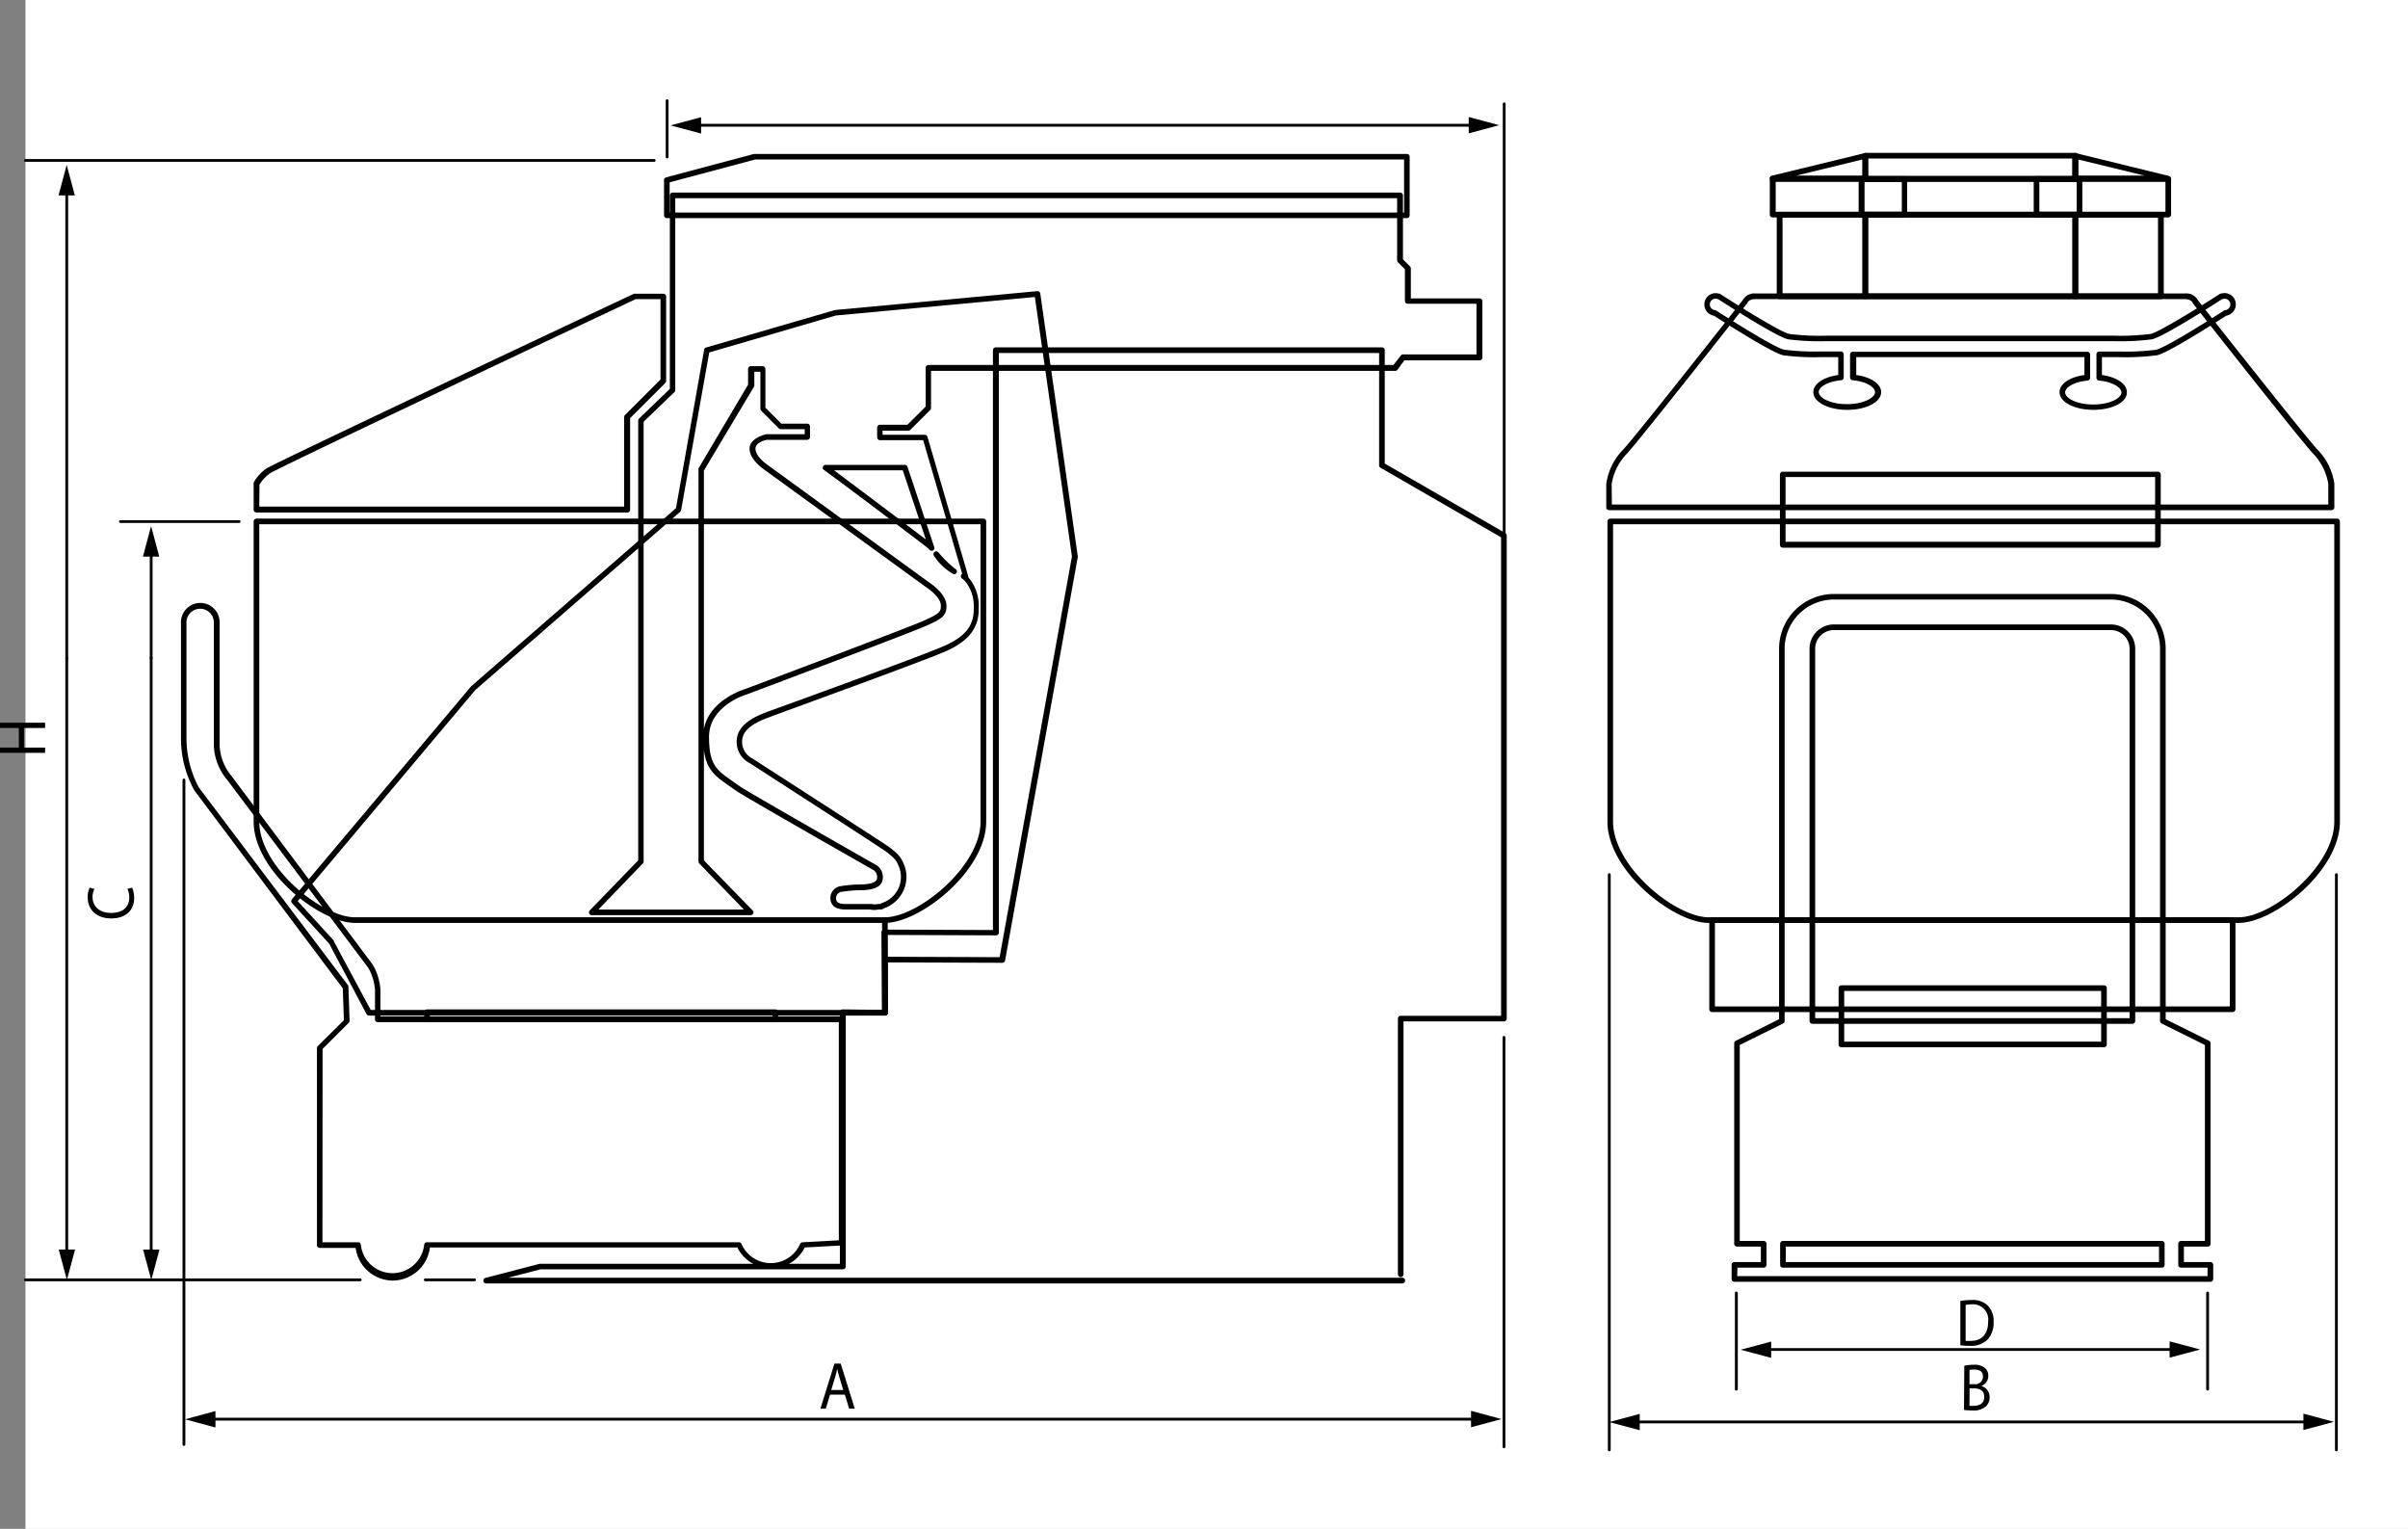 <svg xmlns="http://www.w3.org/2000/svg" viewBox="0 0 342.33 217.29"><rect x="0" y="0" width="342.33" height="217.29" fill="#808080" stroke="none"/><defs><style>.cls-1{fill:#fff;}.cls-2{fill:none;}</style></defs><g id="Livello_2" data-name="Livello 2"><g id="Livello_1-2" data-name="Livello 1"><rect class="cls-1" x="3.62" width="338.71" height="217.29"/><path d="M278.69,184.9a9.17,9.17,0,0,1,1.58-.13,3,3,0,0,1,2.33.8,3.09,3.09,0,0,1,.82,2.3,3.61,3.61,0,0,1-.83,2.49,3.33,3.33,0,0,1-2.55.92,10.31,10.31,0,0,1-1.35-.08Zm.75,5.67a5.2,5.2,0,0,0,.75,0c1.59,0,2.45-1,2.45-2.72a2.17,2.17,0,0,0-2.33-2.47,3.54,3.54,0,0,0-.87.09Z"/><path d="M279.25,194.11a6.11,6.11,0,0,1,1.36-.14,2.18,2.18,0,0,1,1.58.47,1.4,1.4,0,0,1,.47,1.13,1.5,1.5,0,0,1-1,1.41v0a1.6,1.6,0,0,1,1.19,1.6,1.82,1.82,0,0,1-.49,1.28,2.68,2.68,0,0,1-2,.6,7.63,7.63,0,0,1-1.15-.07Zm.74,2.62h.68a1.1,1.1,0,0,0,1.24-1.08c0-.75-.51-1-1.26-1a2.77,2.77,0,0,0-.66.06Zm0,3.07a3.42,3.42,0,0,0,.62,0c.77,0,1.48-.32,1.48-1.25s-.67-1.23-1.48-1.23H280Z"/><path d="M118,198.21l-.6,2h-.77l2-6.41h.89l2,6.41h-.8l-.61-2Zm1.88-.65-.56-1.84c-.13-.42-.21-.8-.3-1.17h0c-.08.38-.17.77-.29,1.16l-.56,1.85Z"/><path d="M18.77,126.16a3.39,3.39,0,0,1,.3,1.52c0,1.63-1.14,2.85-3.24,2.85s-3.36-1.22-3.36-3a2.91,2.91,0,0,1,.28-1.37l.68.18a2.39,2.39,0,0,0-.27,1.16c0,1.35,1,2.25,2.64,2.25s2.58-.81,2.58-2.21a2.78,2.78,0,0,0-.27-1.22Z"/><path d="M0,106.25H2.68v-2.78H0v-.75H6.41v.75h-3v2.78h3V107H0Z"/><rect class="cls-2" x="253.44" y="67.44" width="53.33" height="10"/><path d="M306.78,77.84H253.44a.4.4,0,0,1-.4-.4v-10a.4.4,0,0,1,.4-.4h53.34a.4.4,0,0,1,.4.4v10A.4.4,0,0,1,306.78,77.84ZM253.84,77h52.54v-9.2H253.84Z"/><rect class="cls-2" x="261.78" y="140.44" width="37.33" height="8"/><path d="M299.11,148.84H261.78a.4.4,0,0,1-.4-.4v-8a.4.4,0,0,1,.4-.4h37.33a.4.4,0,0,1,.4.4v8A.4.4,0,0,1,299.11,148.84Zm-36.93-.8h36.53v-7.2H262.18Z"/><rect class="cls-2" x="243.4" y="130.77" width="74" height="12.67"/><path d="M317.4,143.84h-74a.4.4,0,0,1-.4-.4V130.77a.4.4,0,0,1,.4-.4h74a.4.4,0,0,1,.4.4v12.67A.4.4,0,0,1,317.4,143.84Zm-73.6-.8H317V131.17H243.8Z"/><path class="cls-2" d="M299.92,130.77h18.33c5,0,14-7.33,14-14V74.11H228.92v42.66c0,6.67,9,14,14,14h57"/><path d="M318.25,131.17H242.92c-5,0-14.4-7.4-14.4-14.4V74.11a.4.4,0,0,1,.4-.4H332.25a.4.4,0,0,1,.4.4v42.66C332.65,123.77,323.29,131.17,318.25,131.17ZM229.32,74.51v42.26c0,6.4,8.87,13.6,13.6,13.6h75.33c4.73,0,13.6-7.2,13.6-13.6V74.51Z"/><path class="cls-2" d="M284.83,179.77h22.5v-3H253.47v3h31.36M274.4,145.11H257.65V92.21a3.06,3.06,0,0,1,3.06-3.06h39.38a3.06,3.06,0,0,1,3.06,3.06v52.9Zm11.33,36.66h28.5v-2h-4.16v-3h3.79v-28.5l-6.38-3.16V92.21a7.39,7.39,0,0,0-7.39-7.39H260.71a7.39,7.39,0,0,0-7.39,7.39v52.9l-6.38,3.16v28.5h3.79v3h-4.16v2Z"/><path d="M314.23,182.17H246.57a.39.39,0,0,1-.4-.4v-2a.4.4,0,0,1,.4-.4h3.76v-2.2h-3.39a.39.39,0,0,1-.4-.4v-28.5a.38.38,0,0,1,.23-.35l6.15-3.06V92.21a7.8,7.8,0,0,1,7.79-7.79h39.38a7.79,7.79,0,0,1,7.79,7.79v52.65l6.16,3.06a.39.39,0,0,1,.22.35v28.5a.39.39,0,0,1-.4.4h-3.39v2.2h3.76a.4.4,0,0,1,.41.4v2A.4.4,0,0,1,314.23,182.17Zm-67.26-.8h66.86v-1.2h-3.76a.39.39,0,0,1-.4-.4v-3a.4.4,0,0,1,.4-.4h3.39V148.52l-6.15-3.05a.41.41,0,0,1-.23-.36V92.21a7,7,0,0,0-7-7H260.71a7,7,0,0,0-7,7v52.9a.42.42,0,0,1-.22.36l-6.16,3.05v27.85h3.39a.4.4,0,0,1,.41.4v3a.4.4,0,0,1-.41.4H247Zm60.36-1.2H253.47a.39.39,0,0,1-.4-.4v-3a.4.4,0,0,1,.4-.4h53.86a.39.39,0,0,1,.4.4v3A.39.39,0,0,1,307.33,180.17Zm-53.46-.8h53.06v-2.2H253.87Zm49.28-33.86h-45.5a.4.4,0,0,1-.4-.4V92.21a3.46,3.46,0,0,1,3.46-3.46h39.38a3.46,3.46,0,0,1,3.46,3.46v52.9A.4.4,0,0,1,303.15,145.51Zm-45.1-.8h44.7V92.21a2.66,2.66,0,0,0-2.66-2.66H260.71a2.66,2.66,0,0,0-2.66,2.66Z"/><path class="cls-2" d="M291.57,42.11h19c1.25,0,1.5.75,1.5.75s14.75,18.75,17,21.25a8.3,8.3,0,0,1,2.35,4.66v3.34H228.75V68.77a8.36,8.36,0,0,1,2.36-4.66c2.25-2.5,17-21.25,17-21.25s.25-.75,1.5-.75h42"/><path d="M331.42,72.51H228.75a.4.4,0,0,1-.4-.4V68.77a8.72,8.72,0,0,1,2.46-4.93C233,61.43,247,43.61,247.76,42.65a1.89,1.89,0,0,1,1.85-.94h61a1.86,1.86,0,0,1,1.84.94c.76,1,14.79,18.78,16.95,21.19a8.65,8.65,0,0,1,2.46,4.92v3.35A.4.4,0,0,1,331.42,72.51Zm-102.27-.8H331V68.77a8.1,8.1,0,0,0-2.25-4.39c-2.23-2.49-16.41-20.51-17-21.27a.52.52,0,0,1-.06-.13s-.2-.47-1.12-.47h-61c-.92,0-1.12.46-1.12.48a.75.75,0,0,1-.07.12c-.6.76-14.78,18.78-17,21.27a8,8,0,0,0-2.26,4.42Z"/><path class="cls-2" d="M290.61,50.36h6.12v3.29c-2,.2-3.54,1.06-3.54,2.08,0,1.17,2,2.12,4.42,2.12s4.42-1,4.42-2.12c0-1-1.52-1.88-3.55-2.08V50.36h2.88a35.21,35.21,0,0,0,5.25-.25c1.37-.23,8.58-4.84,9.8-5.63a1.21,1.21,0,1,0-.54-2.34v0s-8.5,5.5-10,5.75a35.21,35.21,0,0,1-5.25.25h-41a35.21,35.21,0,0,1-5.25-.25c-1.5-.25-10-5.75-10-5.75v0a1.26,1.26,0,0,0-.43-.08,1.21,1.21,0,0,0-.12,2.42c1.22.79,8.44,5.4,9.81,5.63a35.21,35.21,0,0,0,5.25.25h2.87v3.29c-2,.2-3.54,1.06-3.54,2.08,0,1.17,2,2.12,4.42,2.12s4.42-1,4.42-2.12c0-1-1.52-1.88-3.55-2.08V50.36h27.13"/><path d="M297.61,58.25c-2.7,0-4.82-1.1-4.82-2.52,0-1.17,1.44-2.14,3.54-2.43V50.76H263.89V53.3c2.1.29,3.54,1.26,3.54,2.43,0,1.42-2.12,2.52-4.82,2.52s-4.82-1.1-4.82-2.52c0-1.17,1.44-2.14,3.54-2.43V50.76h-2.47a34.92,34.92,0,0,1-5.32-.26c-1.38-.23-7.81-4.3-9.88-5.63a1.61,1.61,0,0,1-1.36-1.59,1.59,1.59,0,0,1,2-1.56.37.37,0,0,1,.23.05c3.39,2.19,8.81,5.52,9.85,5.69a34.06,34.06,0,0,0,5.18.25h41a34.06,34.06,0,0,0,5.18-.25c1-.17,6.46-3.5,9.85-5.69a.4.4,0,0,1,.26-.06,1.59,1.59,0,0,1,2,1.57,1.61,1.61,0,0,1-1.36,1.59c-2.07,1.33-8.49,5.4-9.88,5.63a34.92,34.92,0,0,1-5.32.26h-2.47V53.3c2.1.29,3.54,1.26,3.54,2.43C302.43,57.15,300.31,58.25,297.61,58.25ZM263.48,50h33.25a.4.4,0,0,1,.41.4v3.29a.4.4,0,0,1-.37.4c-2,.19-3.18,1-3.18,1.68,0,.82,1.65,1.72,4,1.72s4-.9,4-1.72c0-.67-1.19-1.49-3.18-1.68a.4.4,0,0,1-.37-.4V50.36a.4.4,0,0,1,.4-.4h2.88a34.06,34.06,0,0,0,5.18-.25c.94-.15,5.53-2.9,9.66-5.56a.36.36,0,0,1,.17-.07.81.81,0,0,0,.75-.8.82.82,0,0,0-.82-.82.66.66,0,0,0-.29.06l-.08,0c-1.36.88-8.53,5.47-10,5.71a34.92,34.92,0,0,1-5.32.26h-41a34.92,34.92,0,0,1-5.32-.26c-1.47-.24-8.65-4.84-10-5.72h-.07a.66.66,0,0,0-.29-.06.82.82,0,0,0-.82.82.81.81,0,0,0,.74.8.36.36,0,0,1,.18.07c4.13,2.66,8.72,5.41,9.66,5.56a34.06,34.06,0,0,0,5.18.25h2.87a.4.4,0,0,1,.41.4v3.29a.4.4,0,0,1-.37.4c-2,.19-3.18,1-3.18,1.68,0,.82,1.65,1.72,4,1.72s4-.9,4-1.72c0-.67-1.19-1.49-3.18-1.68a.4.4,0,0,1-.37-.4V50.36A.4.4,0,0,1,263.48,50Z"/><rect class="cls-2" x="265.15" y="30.52" width="29.92" height="11.58"/><path d="M295.07,42.51H265.15a.4.4,0,0,1-.4-.4V30.52a.4.4,0,0,1,.4-.4h29.92a.4.4,0,0,1,.4.4V42.11A.4.4,0,0,1,295.07,42.51Zm-29.52-.8h29.12V30.92H265.55Z"/><rect class="cls-2" x="265.15" y="22.13" width="29.92" height="3.27"/><path d="M295.07,25.8H265.15a.4.4,0,0,1-.4-.4V22.13a.4.4,0,0,1,.4-.4h29.92a.4.4,0,0,1,.4.4V25.4A.4.4,0,0,1,295.07,25.8ZM265.55,25h29.12V22.53H265.55Z"/><rect class="cls-2" x="253.01" y="30.52" width="12.21" height="11.58"/><path d="M265.21,42.51H253a.4.4,0,0,1-.41-.4V30.52a.4.4,0,0,1,.41-.4h12.2a.4.4,0,0,1,.4.4V42.11A.4.4,0,0,1,265.21,42.51Zm-11.8-.8h11.4V30.92h-11.4Z"/><polyline class="cls-2" points="265.21 25.36 265.21 22.15 252.01 25.36 265.21 25.36"/><path d="M265.21,25.76H252a.39.39,0,0,1-.4-.36.39.39,0,0,1,.3-.43l13.21-3.21a.39.39,0,0,1,.34.08.37.37,0,0,1,.15.31v3.21A.4.4,0,0,1,265.21,25.76Zm-9.86-.8h9.46v-2.3Z"/><polyline class="cls-2" points="295.01 25.36 295.01 22.15 308.21 25.36 295.01 25.36"/><path d="M308.21,25.76H295a.4.4,0,0,1-.41-.4V22.15a.38.38,0,0,1,.16-.31.38.38,0,0,1,.34-.08L308.31,25a.4.4,0,0,1,.3.43A.39.39,0,0,1,308.21,25.76Zm-12.8-.8h9.46l-9.46-2.3Z"/><rect class="cls-2" x="294.98" y="30.52" width="12.21" height="11.58"/><path d="M307.19,42.51H295a.4.4,0,0,1-.4-.4V30.52a.4.4,0,0,1,.4-.4h12.21a.4.4,0,0,1,.4.4V42.11A.4.4,0,0,1,307.19,42.51Zm-11.8-.8h11.4V30.92h-11.4Z"/><rect class="cls-2" x="264.67" y="25.44" width="30.96" height="5.06"/><path d="M295.63,30.9h-31a.4.4,0,0,1-.4-.4V25.44a.4.4,0,0,1,.4-.4h31a.4.4,0,0,1,.4.4V30.5A.4.4,0,0,1,295.63,30.9Zm-30.56-.8h30.16V25.84H265.07Z"/><rect class="cls-2" x="252.04" y="25.44" width="18.73" height="5.06"/><path d="M270.77,30.9H252a.4.4,0,0,1-.4-.4V25.44a.4.4,0,0,1,.4-.4h18.73a.4.4,0,0,1,.4.4V30.5A.4.4,0,0,1,270.77,30.9Zm-18.33-.8h17.93V25.84H252.44Z"/><rect class="cls-2" x="289.52" y="25.44" width="18.73" height="5.06"/><path d="M308.25,30.9H289.52a.4.4,0,0,1-.4-.4V25.44a.4.4,0,0,1,.4-.4h18.73a.4.4,0,0,1,.4.4V30.5A.4.4,0,0,1,308.25,30.9Zm-18.33-.8h17.93V25.84H289.92Z"/><path d="M332.15,206.27a.2.2,0,0,1-.2-.2V124.31a.2.2,0,1,1,.4,0v81.76A.2.2,0,0,1,332.15,206.27Zm-103.37,0a.2.2,0,0,1-.2-.2V124.31a.2.2,0,1,1,.4,0v81.76A.2.2,0,0,1,228.78,206.27Zm85.06-8.63a.2.2,0,0,1-.2-.2V183.77a.2.2,0,1,1,.4,0v13.67A.2.2,0,0,1,313.84,197.64Zm-67,0a.2.2,0,0,1-.2-.2V183.77a.2.2,0,0,1,.2-.2.2.2,0,0,1,.21.2v13.67A.2.2,0,0,1,246.81,197.64ZM309.23,192H251a.2.2,0,1,1,0-.4h58.23a.2.2,0,1,1,0,.4Z"/><polyline points="308.44 192.96 312.78 191.8 308.44 190.64 308.44 192.96"/><polyline points="251.8 190.67 247.46 191.83 251.8 192.99 251.8 190.67"/><path d="M328.26,202.29H232.32a.2.2,0,0,1,0-.4h95.94a.2.2,0,0,1,0,.4Z"/><polyline points="327.46 203.24 331.8 202.08 327.46 200.92 327.46 203.24"/><polyline points="233.11 200.95 228.77 202.11 233.11 203.27 233.11 200.95"/><polyline class="cls-2" points="125.8 130.77 125.8 143.94 52.46 143.94 47.13 133.94 41.8 128.11 67.3 97.77 96.46 72.44 100.46 49.77 118.8 44.44 147.46 41.77 152.8 79.11 142.46 136.44 125.82 136.38 125.8 130.77"/><path d="M125.8,144.34H52.46a.4.4,0,0,1-.35-.21l-5.31-10-5.3-5.79a.41.41,0,0,1,0-.53L67,97.52l29.1-25.29,4-22.52a.4.4,0,0,1,.28-.32l18.33-5.33,28.75-2.68a.39.39,0,0,1,.43.34l5.33,37.33a.29.29,0,0,1,0,.13l-10.33,57.33a.41.41,0,0,1-.4.33h0l-16.26-.06v7.16A.4.4,0,0,1,125.8,144.34Zm-73.1-.8h72.7V130.77a.41.41,0,0,1,.4-.4h0a.4.4,0,0,1,.4.4l0,5.21,15.91.06L152.39,79.1l-5.27-36.89-28.29,2.63-18,5.25-4,22.42a.48.48,0,0,1-.13.23L67.56,98.08l-25.23,30,5.1,5.57a.35.35,0,0,1,0,.08Z"/><polyline class="cls-2" points="199.13 181.11 199.13 144.77 213.8 144.77 213.8 76.11 196.46 66.11 196.46 49.77 141.56 49.77 141.56 132.54 125.71 132.48 125.8 143.94 119.8 143.86 119.8 180.01 76.8 180.01 69.13 182.01 199.36 182.01"/><path d="M199.36,182.41H69.13a.4.4,0,0,1-.1-.79l7.67-2h42.7V143.86a.4.4,0,0,1,.12-.29.47.47,0,0,1,.28-.11l5.59.07-.08-11a.4.4,0,0,1,.12-.29.31.31,0,0,1,.28-.12l15.45.06V49.77a.4.4,0,0,1,.4-.4h54.9a.4.4,0,0,1,.4.4V65.88L214,75.76a.4.4,0,0,1,.2.35v68.66a.39.39,0,0,1-.4.4H199.53v35.94a.4.4,0,1,1-.8,0V144.77a.4.4,0,0,1,.4-.4H213.4v-68l-17.14-9.89a.4.4,0,0,1-.2-.34V50.17H142v82.37a.39.39,0,0,1-.11.28.4.4,0,0,1-.29.12h0l-15.44-.06.08,11.06a.4.4,0,0,1-.12.28.39.39,0,0,1-.29.12l-5.59-.08V180a.4.4,0,0,1-.4.4H76.85l-4.6,1.2H199.36a.4.4,0,0,1,0,.8Z"/><path class="cls-2" d="M107.46,130.77H125.8c5,0,14-7.33,14-14V74.11H36.46v42.66c0,6.67,9,14,14,14h57"/><path d="M125.8,131.17H50.46c-5,0-14.4-7.4-14.4-14.4V74.11a.4.4,0,0,1,.4-.4H139.8a.4.4,0,0,1,.4.4v42.66C140.2,123.77,130.83,131.17,125.8,131.17ZM36.86,74.51v42.26c0,6.4,8.88,13.6,13.6,13.6H125.8c4.72,0,13.6-7.2,13.6-13.6V74.51Z"/><rect class="cls-2" x="60.71" y="143.86" width="49.5" height="1"/><path d="M110.21,145.26H60.71a.4.4,0,0,1-.4-.4v-1a.4.4,0,0,1,.4-.4h49.5a.4.4,0,0,1,.4.4v1A.4.4,0,0,1,110.21,145.26Zm-49.1-.8h48.7v-.2H61.11Z"/><path class="cls-2" d="M119.71,144.86h-66v-4.25a8,8,0,0,0-1-3.25L32.63,110.61a7.66,7.66,0,0,1-1.83-4.67V88.84c0-.08,0-.15,0-.23a2.35,2.35,0,1,0-4.69,0v16.33A15,15,0,0,0,28,112.11l21.17,28.16.17,4.84-3.84,3.83v28h5.46a4.93,4.93,0,0,0,9.84,0h44.35a4.94,4.94,0,0,0,9.06,0l5.54-.3V144.86"/><path d="M55.84,182a5.35,5.35,0,0,1-5.28-4.64h-5.1a.4.4,0,0,1-.4-.4v-28a.4.4,0,0,1,.12-.28L48.89,145l-.16-4.54L27.64,112.35a15.24,15.24,0,0,1-1.91-7.41V88.61a2.75,2.75,0,1,1,5.49,0,1.49,1.49,0,0,1,0,.21v17.12a7.31,7.31,0,0,0,1.73,4.4L53,137.12a8.21,8.21,0,0,1,1.08,3.49v3.85h65.6a.4.4,0,0,1,.4.4v31.75a.4.4,0,0,1-.37.4l-5.31.29a5.34,5.34,0,0,1-9.57,0H61.12A5.35,5.35,0,0,1,55.84,182Zm-10-5.44h5.06a.4.4,0,0,1,.4.38,4.53,4.53,0,0,0,9,0,.4.4,0,0,1,.4-.38h44.35a.4.4,0,0,1,.37.24,4.54,4.54,0,0,0,8.32,0,.39.39,0,0,1,.34-.24l5.17-.28v-31H53.71a.4.4,0,0,1-.4-.4v-4.25a7.54,7.54,0,0,0-.94-3.05L32.31,110.85a8,8,0,0,1-1.91-4.91V88.84s0-.11,0-.13,0-.07,0-.1a1.95,1.95,0,1,0-3.89,0v16.33a14.85,14.85,0,0,0,1.77,7L49.45,140a.4.4,0,0,1,.08.23l.17,4.83a.42.42,0,0,1-.12.3l-3.72,3.72Z"/><path class="cls-2" d="M128.63,66.44l3.81,11.43a3.13,3.13,0,0,0-.42-.39c-5.36-4.1-14.66-11-14.66-11h11.27m7,14.76a8.86,8.86,0,0,1-1.43-1.09,7.3,7.3,0,0,1-1.1-1.36A14.83,14.83,0,0,0,135.64,81.2Zm64.49-38.43V38.11L199.05,37V27.77H95.63V55.44l-4.5,4.33v62.67l-7,7.23H106.7l-7-7.23V66.77l7.1-12V52.44h1.66v5.67l2.5,2.5h3.84v1.5H109s-2,.33-2,1.66,1.84,2.59,1.84,2.59l23.66,17.19s1.63,1.25,1.69,2.43-.44,1.63-2.69,2.63S106,98.36,106,98.36s-5.56,1.62-5.56,6.37,1.56,5.21,4.56,7.38c1,.74,19.5,11.25,19.5,11.25a1.61,1.61,0,0,1,.63,1.56c-.17,1.17-2.13,1.19-3.13,1.19a19.3,19.3,0,0,0-2.5.25,1.33,1.33,0,0,0-1,1.25c0,1,.75,1.25,1.75,1.25h3.52a1.08,1.08,0,0,0,.41.07,4.77,4.77,0,0,0,.76-.07h.31s.17-.07.43-.21a4.29,4.29,0,0,0,2.4-5.93,3.29,3.29,0,0,0-.82-1.18l0,0a10,10,0,0,0-1.48-1.15c-3-2-18.91-12.25-18.91-12.25a3,3,0,0,1-1.67-2.74c0-2,2-3.1,4.33-3.93,0,0,21.67-7.83,25-9.33s4.42-3.34,4.34-5.84a5.8,5.8,0,0,0-1.36-4,1.75,1.75,0,0,0-.47-.41,1.91,1.91,0,0,0,.33.06l-5.79-19.79h-6.44V60.77h4.06L132,57.94V52.27H198.3l1.16-1.5H210.3v-8Z"/><path d="M106.7,130.07H84.13a.39.39,0,0,1-.37-.24.4.4,0,0,1,.08-.43l6.89-7.12V59.77a.38.38,0,0,1,.12-.28l4.38-4.22V27.77a.4.4,0,0,1,.4-.4H199.05a.4.4,0,0,1,.4.4v9.09l1,1a.4.4,0,0,1,.12.29v4.26h9.77a.4.4,0,0,1,.4.4v8a.39.39,0,0,1-.4.4H199.66l-1,1.35a.37.37,0,0,1-.31.15H132.36v5.27a.39.39,0,0,1-.11.28l-2.84,2.84a.39.39,0,0,1-.28.11h-3.66v.58h6a.41.41,0,0,1,.38.29l5.79,19.79a.78.78,0,0,1,0,.14.18.18,0,0,0,.05.07,6.21,6.21,0,0,1,1.45,4.22c.09,2.83-1.32,4.75-4.57,6.21s-24.15,9-25,9.35c-2.85,1-4.07,2.08-4.07,3.55a2.62,2.62,0,0,0,1.43,2.37c.21.13,16,10.31,19,12.28a12.61,12.61,0,0,1,1.53,1.2,3.76,3.76,0,0,1,.94,1.36,4.53,4.53,0,0,1,.47,2,4.76,4.76,0,0,1-3.11,4.44c-.22.12-.41.2-.41.2a.4.4,0,0,1-.15,0h-.31a2.89,2.89,0,0,1-1.25,0h-3.44c-1.42,0-2.15-.56-2.15-1.65a1.72,1.72,0,0,1,1.31-1.64,18.63,18.63,0,0,1,2.59-.26c.72,0,2.61,0,2.73-.85a1.22,1.22,0,0,0-.45-1.17c-.73-.41-18.47-10.51-19.51-11.26l-1-.69c-2-1.42-3.31-2.29-3.65-5.18v15.72L107,129.4a.4.4,0,0,1,.08.43A.4.4,0,0,1,106.7,130.07Zm-21.63-.8h20.68l-6.34-6.55a.43.43,0,0,1-.11-.28V66.77a.46.46,0,0,1,0-.2l7.05-11.9V52.44a.4.4,0,0,1,.4-.4h1.66a.4.4,0,0,1,.4.4v5.5l2.27,2.27h3.67a.4.4,0,0,1,.4.4v1.5a.4.4,0,0,1-.4.4H109s-1.6.3-1.6,1.26,1.2,1.94,1.66,2.26L132.7,83.22c.19.15,1.78,1.41,1.85,2.74.08,1.59-.69,2-2.92,3s-24.58,9.4-25.53,9.76c-.08,0-5.3,1.61-5.3,6,0,4,1.07,4.73,3.4,6.35l1,.7c.8.58,13.08,7.6,19.46,11.23a2,2,0,0,1,.82,2c-.21,1.53-2.53,1.53-3.52,1.53a19.76,19.76,0,0,0-2.43.24.91.91,0,0,0-.67.86c0,.43.11.85,1.35.85h3.52a.45.45,0,0,1,.16,0,2.13,2.13,0,0,0,.94,0h.3a3.18,3.18,0,0,0,.31-.16,3.9,3.9,0,0,0,2.24-5.41,3,3,0,0,0-.74-1.07,10.2,10.2,0,0,0-1.45-1.13c-3-2-18.75-12.14-18.91-12.25a3.37,3.37,0,0,1-1.85-3.07c0-2.36,2.46-3.54,4.6-4.31.21-.07,21.69-7.84,25-9.32,3-1.35,4.18-2.93,4.1-5.45a5.45,5.45,0,0,0-1.27-3.75,1.42,1.42,0,0,0-.37-.32.4.4,0,0,1-.16-.5.35.35,0,0,1,.16-.18l-5.55-19h-6.14a.4.4,0,0,1-.4-.4V60.77a.4.4,0,0,1,.4-.4H129l2.6-2.59V52.27a.4.4,0,0,1,.4-.4H198.1l1.05-1.34a.38.38,0,0,1,.31-.16H209.9v-7.2h-9.77a.39.39,0,0,1-.4-.4v-4.5l-1-1a.44.44,0,0,1-.11-.29V28.17H96V55.44a.4.4,0,0,1-.12.29l-4.38,4.21v62.5a.43.43,0,0,1-.11.28Zm15-62.39v36.76c.75-4.16,5.7-5.65,5.75-5.67.2-.07,23.24-8.74,25.45-9.73S133.81,87,133.75,86c0-.82-1.12-1.82-1.53-2.14L108.56,66.68c-.07-.05-2-1.38-2-2.91s2.24-2,2.34-2.06h5.5V61H111a.39.39,0,0,1-.28-.12l-2.5-2.5a.42.42,0,0,1-.12-.28V52.84h-.86v1.93a.37.37,0,0,1-.06.21ZM135.64,81.6a.42.42,0,0,1-.21-.06,9.12,9.12,0,0,1-1.49-1.14A7.4,7.4,0,0,1,132.78,79a.4.4,0,0,1,.64-.48,15.05,15.05,0,0,0,2.45,2.38.39.39,0,0,1,.1.54A.38.38,0,0,1,135.64,81.6Zm-3.2-3.33a.39.39,0,0,1-.29-.13,4.12,4.12,0,0,0-.37-.35c-5.3-4.05-14.56-11-14.66-11a.41.41,0,0,1-.14-.44.41.41,0,0,1,.38-.28h11.27a.4.4,0,0,1,.38.28l3.81,11.42a.39.39,0,0,1-.18.47A.36.36,0,0,1,132.44,78.27ZM118.57,66.84c2.39,1.79,8.74,6.55,13.05,9.83l-3.28-9.83Z"/><polyline class="cls-2" points="94.8 30.61 94.8 25.61 107.3 22.27 200.01 22.27 200.01 30.61 94.8 30.61"/><path d="M200,31H94.8a.4.4,0,0,1-.4-.4v-5a.41.41,0,0,1,.29-.39l12.5-3.33.11,0H200a.4.4,0,0,1,.4.4v8.34A.4.4,0,0,1,200,31ZM95.2,30.21H199.61V22.67H107.35L95.2,25.91Z"/><path class="cls-2" d="M94.3,42.11v12l-5.17,5.16V72.44H36.46V68.77a5.59,5.59,0,0,1,1.67-1.83C39.3,66.11,90.3,42.11,90.3,42.11h4"/><path d="M89.13,72.84H36.46a.4.4,0,0,1-.4-.4V68.77a.34.34,0,0,1,0-.17,5.8,5.8,0,0,1,1.79-2C39.08,65.77,88,42.73,90.13,41.75a.33.33,0,0,1,.17,0h4a.4.4,0,0,1,.4.4v12a.42.42,0,0,1-.12.28l-5,5v13A.4.4,0,0,1,89.13,72.84ZM36.86,72H88.73V59.27a.39.39,0,0,1,.12-.28l5.05-5.05V42.51H90.39c-17.61,8.28-51,24.07-52,24.76a5.35,5.35,0,0,0-1.5,1.61Z"/><path d="M213.84,75.89a.2.2,0,0,1-.2-.2V14.76a.2.2,0,1,1,.4,0V75.69A.2.2,0,0,1,213.84,75.89Zm-119-53.38a.2.2,0,0,1-.2-.2v-8a.2.2,0,1,1,.4,0v8A.2.2,0,0,1,94.82,22.51Z"/><path d="M213.81,205.83a.2.2,0,0,1-.2-.2V147.44a.2.2,0,0,1,.4,0v58.19A.2.2,0,0,1,213.81,205.83Zm-187.66-.34a.2.2,0,0,1-.2-.2V110.86a.2.2,0,0,1,.4,0v94.43A.2.2,0,0,1,26.15,205.49Zm-4.66-26.91a.2.2,0,0,1-.2-.2V93.53a.2.2,0,0,1,.4,0v84.85A.2.2,0,0,1,21.49,178.58Z"/><path d="M21.49,93.73a.2.2,0,0,1-.2-.2V78.32a.2.2,0,0,1,.4,0V93.53A.2.2,0,0,1,21.49,93.73Z"/><polyline points="22.64 79.11 21.48 74.77 20.32 79.11 22.64 79.11"/><polyline points="20.34 177.59 21.51 181.93 22.67 177.59 20.34 177.59"/><path d="M209.59,18H98.88a.2.2,0,0,1,0-.4H209.59a.2.2,0,1,1,0,.4Z"/><polyline points="208.8 18.95 213.13 17.79 208.8 16.63 208.8 18.95"/><polyline points="99.67 16.66 95.33 17.82 99.67 18.98 99.67 16.66"/><path d="M209.92,201.9H29.84a.2.2,0,1,1,0-.4H209.92a.2.2,0,1,1,0,.4Z"/><polyline points="209.13 202.85 213.47 201.69 209.13 200.52 209.13 202.85"/><polyline points="30.63 200.55 26.3 201.72 30.63 202.88 30.63 200.55"/><path d="M9.49,178.58a.2.2,0,0,1-.2-.2V93.53a.2.2,0,1,1,.4,0v84.85A.2.2,0,0,1,9.49,178.58Z"/><path d="M9.49,93.73a.2.2,0,0,1-.2-.2V27a.2.2,0,1,1,.4,0V93.53A.2.2,0,0,1,9.49,93.73Z"/><polyline points="10.64 27.77 9.48 23.44 8.32 27.77 10.64 27.77"/><polyline points="8.35 177.59 9.51 181.93 10.67 177.59 8.35 177.59"/><path d="M93,23H3.62a.2.2,0,0,1,0-.4H93a.2.2,0,1,1,0,.4Z"/><path d="M67.46,182.1h-7a.2.2,0,0,1,0-.4h7a.2.2,0,1,1,0,.4Zm-16.25,0H3.62a.2.2,0,1,1,0-.4H51.21a.2.2,0,1,1,0,.4Z"/><path d="M34,74.33H17.12a.2.2,0,1,1,0-.4H34a.2.2,0,0,1,0,.4Z"/></g></g></svg>